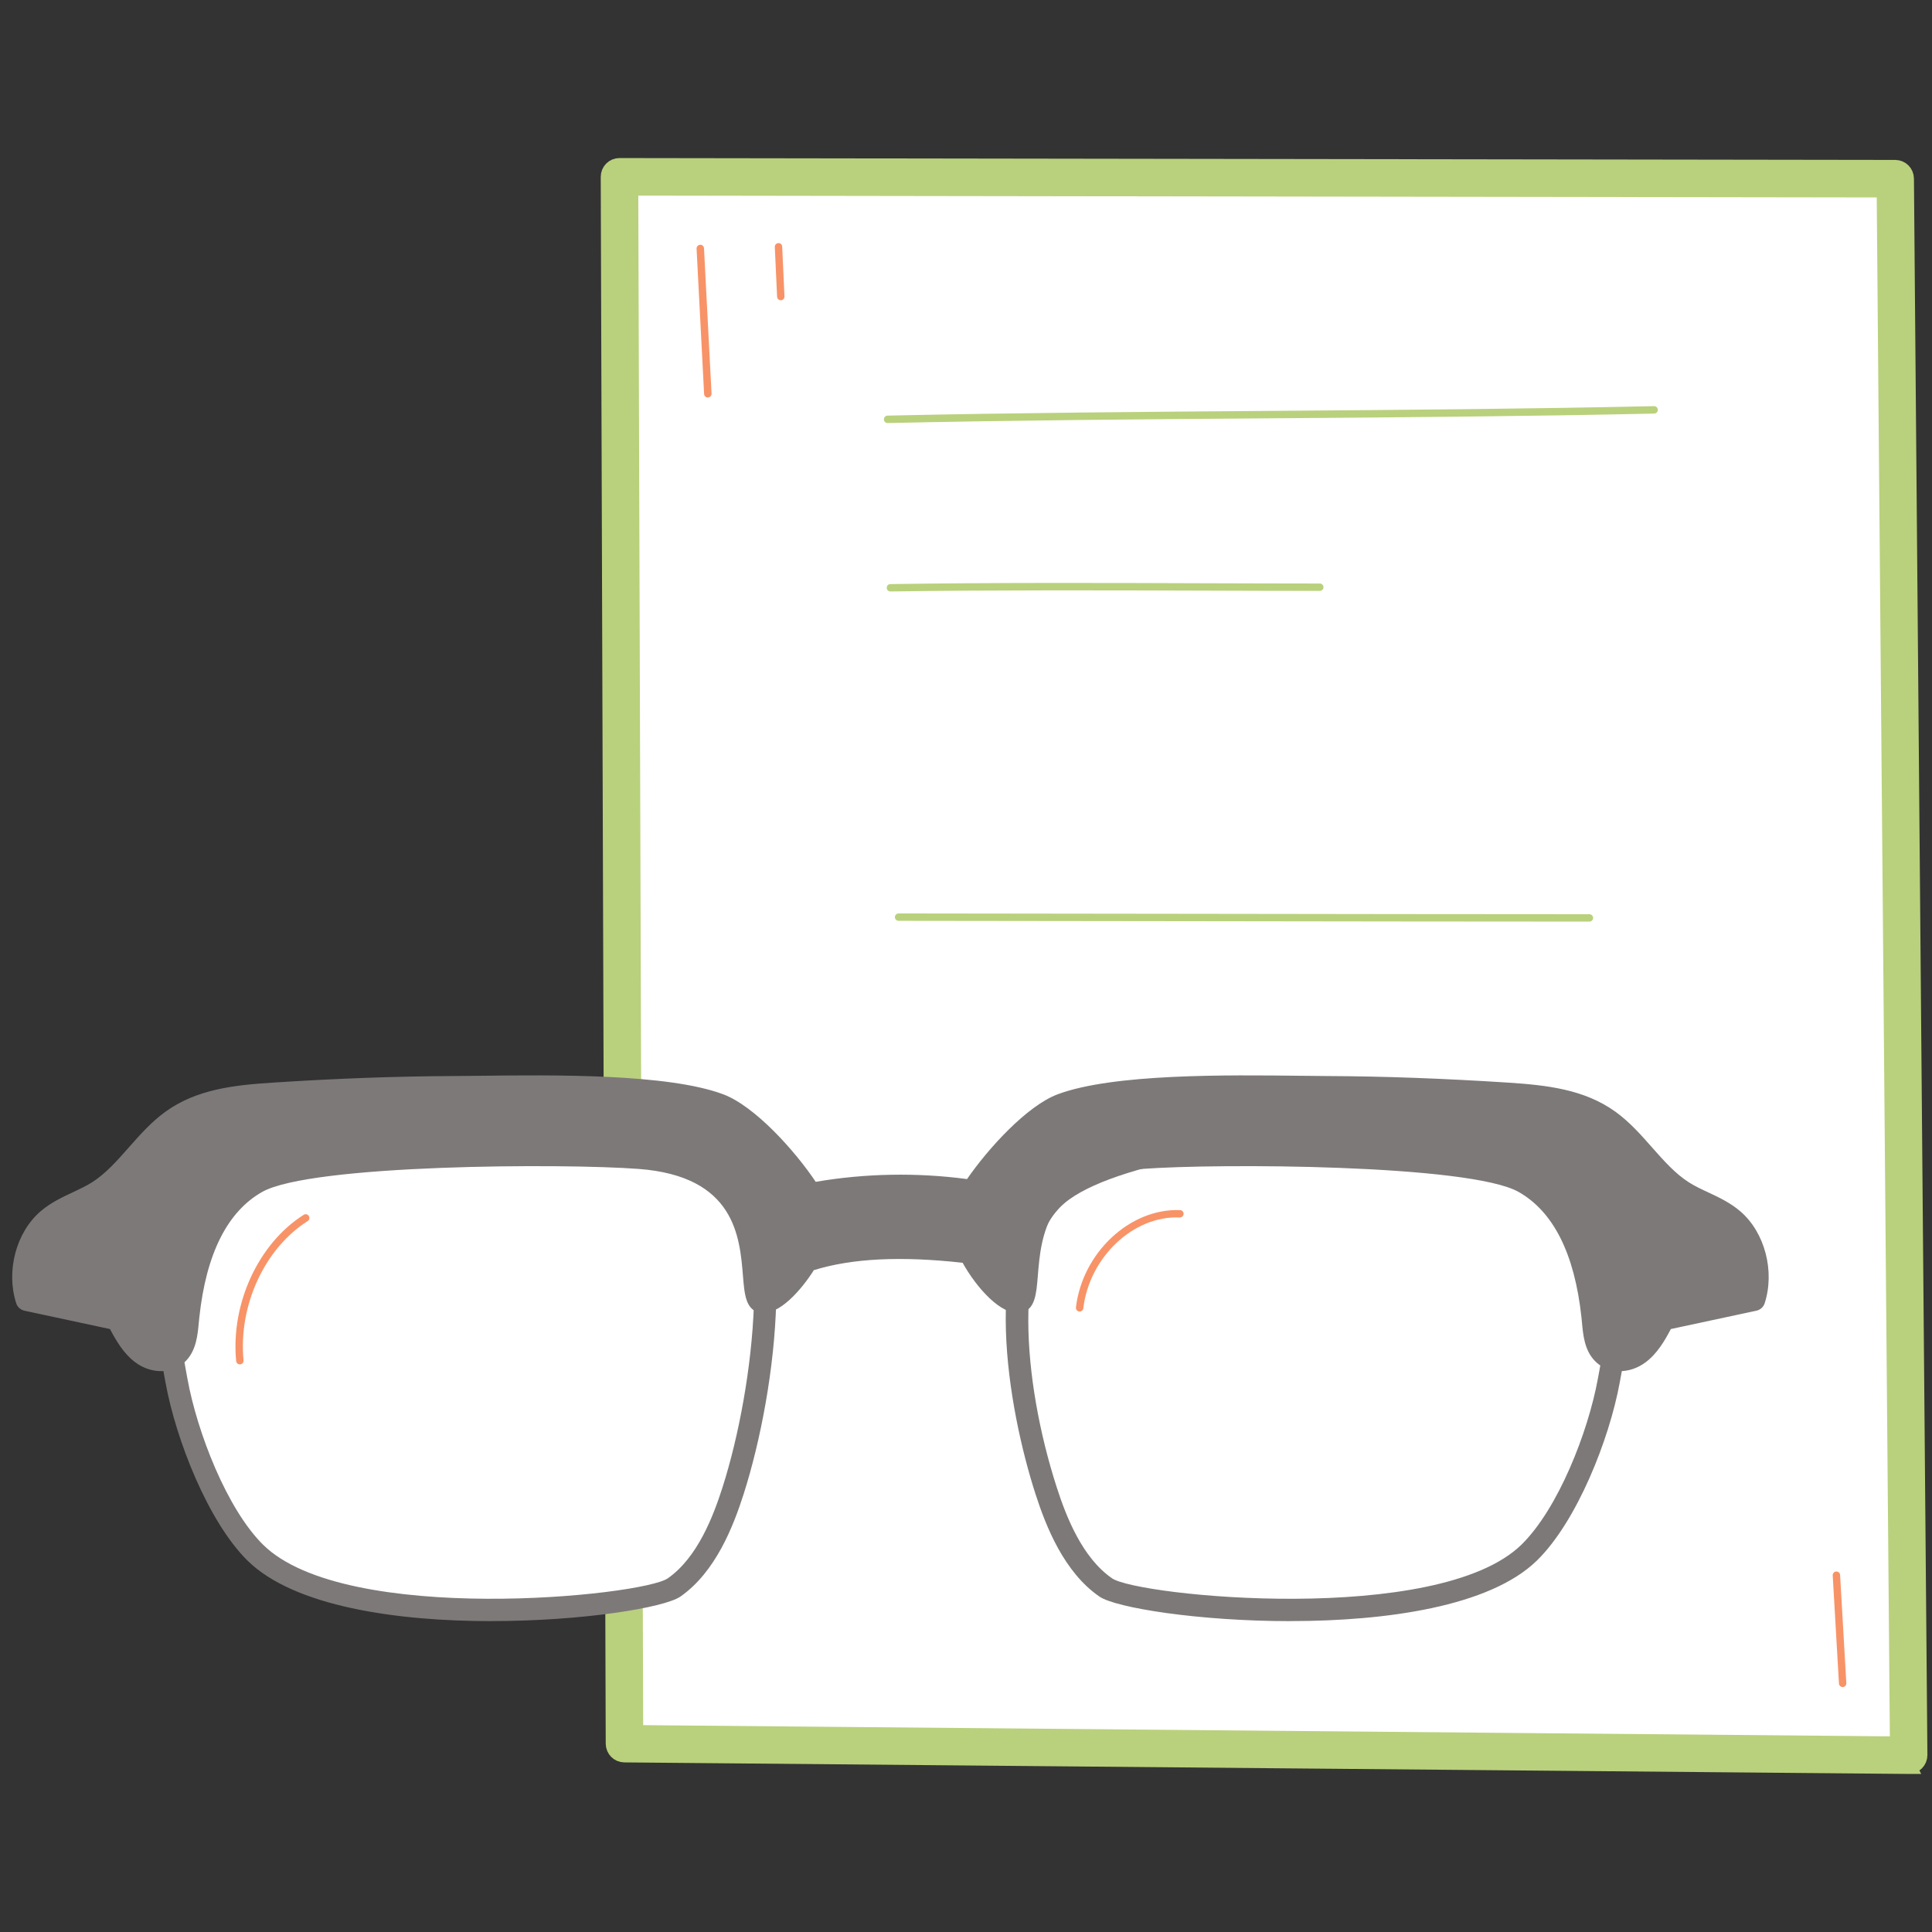 <?xml version="1.0" encoding="UTF-8"?>
<!DOCTYPE svg PUBLIC "-//W3C//DTD SVG 1.1//EN" "http://www.w3.org/Graphics/SVG/1.1/DTD/svg11.dtd">
<!-- Creator: CorelDRAW -->
<svg xmlns="http://www.w3.org/2000/svg" xml:space="preserve" width="25.4mm" height="25.4mm" version="1.1" style="shape-rendering:geometricPrecision; text-rendering:geometricPrecision; image-rendering:optimizeQuality; fill-rule:evenodd; clip-rule:evenodd"
viewBox="0 0 371.66 371.66"
 xmlns:xlink="http://www.w3.org/1999/xlink"
 xmlns:xodm="http://www.corel.com/coreldraw/odm/2003">
 <rect x="0" y="0" width="371.66" height="371.66" fill="#333333" stroke="none"/>
 <defs>
  <style type="text/css">
   <![CDATA[
    .str0 {stroke:#B9D17C;stroke-width:2.93;stroke-miterlimit:22.926}
    .fil4 {fill:none}
    .fil2 {fill:#7E7979;fill-rule:nonzero}
    .fil1 {fill:#B9D17C;fill-rule:nonzero}
    .fil3 {fill:#F89367;fill-rule:nonzero}
    .fil0 {fill:white;fill-rule:nonzero}
   ]]>
  </style>
 </defs>
 <g id="Слой_x0020_1">
  <g id="_1936655837200">
   <g>
    <polygon class="fil0" points="119.17,34.01 364.59,34.38 367.18,337.65 120.13,335.43 "/>
    <path class="fil1 str0" d="M122.26 333.32l242.77 2.18 -2.55 -298.98 -241.16 -0.36 0.95 297.16zm244.92 6.47c-0.01,0 -0.01,0 -0.02,0l-247.05 -2.22c-1.17,-0.01 -2.11,-0.96 -2.12,-2.13l-0.96 -301.42c-0,-0.57 0.22,-1.11 0.62,-1.52 0.4,-0.4 0.94,-0.63 1.51,-0.63l0 0 245.43 0.36c1.17,0 2.12,0.95 2.13,2.12l2.59 303.27c0,0.57 -0.22,1.12 -0.63,1.53 -0.4,0.4 -0.94,0.62 -1.51,0.62z"/>
    <path class="fil0" d="M38.88 222.39c-11.85,7.56 -7.71,27.81 -4.93,43.18 1.95,10.77 7.93,25.96 15.15,33.1 16.56,16.38 74.9,10.68 80.6,6.7 5.71,-3.99 9.01,-11.33 11.33,-18.59 6.43,-20.14 10.27,-54.48 -0.84,-64.04 -14.89,-12.81 -84.6,-11.01 -101.3,-0.34z"/>
    <path class="fil2" d="M40.03 224.2l0 0c-10.25,6.54 -6.93,24.79 -4.26,39.46l0.28 1.53c1.88,10.38 7.62,25.1 14.55,31.96 15.85,15.68 72.94,9.91 77.87,6.47 5.69,-3.98 8.73,-11.89 10.52,-17.49 6.31,-19.76 9.86,-53.12 -0.2,-61.78 -14.06,-12.09 -82.77,-10.36 -98.76,-0.16zm54.52 87.66c-18.13,0 -37.96,-2.78 -46.96,-11.67 -7.55,-7.47 -13.75,-23.22 -15.75,-34.23l-0.28 -1.53c-2.9,-15.92 -6.51,-35.74 6.16,-43.83l0 0c17.71,-11.3 88.05,-13.06 103.85,0.52 12.12,10.43 8.05,45.74 1.48,66.31 -1.98,6.19 -5.39,14.97 -12.14,19.69 -3.1,2.17 -18.94,4.73 -36.37,4.73z"/>
    <path class="fil0" d="M304.51 222.39c11.98,7.56 7.8,27.81 4.99,43.18 -1.97,10.77 -8.02,25.96 -15.31,33.1 -16.74,16.38 -75.72,10.68 -81.47,6.7 -5.78,-3.99 -9.11,-11.33 -11.46,-18.59 -6.5,-20.14 -9.11,-47.39 2.12,-56.95 15.05,-12.81 84.24,-18.1 101.13,-7.44z"/>
    <path class="fil2" d="M269.72 218.83c-25.29,0 -55.83,4.87 -64.96,12.64 -9.84,8.37 -8.19,33.84 -1.47,54.66 1.81,5.61 4.88,13.51 10.63,17.49 4.99,3.45 62.73,9.21 78.77,-6.48 7.01,-6.86 12.81,-21.58 14.7,-31.95l0.28 -1.52c2.7,-14.66 6.05,-32.91 -4.31,-39.46l0 0c-5.88,-3.71 -18.87,-5.37 -33.65,-5.37zm-21.49 93.03c-17.6,0 -33.6,-2.56 -36.74,-4.73 -6.83,-4.72 -10.28,-13.5 -12.28,-19.69 -5.35,-16.57 -10.78,-47.7 2.77,-59.23 16.12,-13.72 85.88,-18.85 103.66,-7.62l0 0c12.81,8.09 9.16,27.91 6.23,43.84l-0.28 1.52c-2.02,11.02 -8.28,26.77 -15.92,34.24 -9.08,8.89 -29.13,11.66 -47.44,11.66z"/>
    <path class="fil2" d="M333.41 234.69c-2.86,-2.48 -6.55,-3.43 -9.69,-5.43 -5.45,-3.47 -8.95,-9.85 -14.22,-13.65 -5.7,-4.11 -12.81,-4.76 -19.59,-5.2 -11.46,-0.74 -22.93,-1.21 -34.41,-1.26 -12.34,-0.06 -39.57,-1 -51.27,3.36 -5.67,2.12 -13.49,10.91 -17.18,16.62 -10.24,-1.52 -21.08,-1.33 -31.16,0.58 -3.51,-5.68 -11.68,-15.01 -17.55,-17.2 -11.7,-4.36 -38.93,-3.42 -51.28,-3.36 -11.47,0.05 -22.95,0.52 -34.41,1.26 -6.78,0.44 -13.89,1.09 -19.59,5.2 -5.27,3.8 -8.77,10.18 -14.22,13.65 -3.15,2 -6.83,2.96 -9.69,5.43 -4.05,3.5 -5.74,10.01 -4.01,15.37 5.81,1.25 11.63,2.49 17.45,3.74 1.26,2.45 2.59,4.98 4.69,6.55 2.1,1.57 5.22,1.86 7.02,-0.12 1.61,-1.77 1.64,-4.59 1.92,-7.09 1.15,-10.6 4.6,-20.87 13.16,-25.71 10.2,-5.76 59.15,-5.8 73.68,-4.69 27.91,2.12 19.5,26.85 23.49,27.66 1.98,0.4 5.96,-3.36 8.6,-7.86 9.38,-3.12 20.68,-2.89 31.39,-1.62 2.54,5.17 7.26,9.93 9.47,9.48 3.98,-0.81 -4.42,-25.55 23.49,-27.66 14.52,-1.1 63.48,-1.07 73.67,4.69 8.56,4.83 12.01,15.11 13.16,25.71 0.27,2.5 0.3,5.31 1.92,7.09 1.8,1.99 4.91,1.7 7.02,0.12 2.1,-1.58 3.44,-4.11 4.7,-6.55 5.81,-1.25 11.63,-2.49 17.44,-3.74 1.74,-5.36 0.04,-11.87 -4,-15.37z"/>
    <path class="fil2" d="M240.68 220.05c19.75,0 45.8,1.14 53.55,5.52 7.97,4.5 12.75,13.69 14.23,27.33 0.04,0.35 0.07,0.71 0.11,1.08 0.18,1.87 0.36,3.81 1.27,4.81 1,1.1 2.9,0.79 4.15,-0.16 1.76,-1.31 2.99,-3.71 4.08,-5.82 0.29,-0.57 0.82,-0.98 1.45,-1.11l16.17 -3.46c0.9,-4.3 -0.58,-9.25 -3.68,-11.95l0 0c-1.48,-1.28 -3.28,-2.13 -5.2,-3.02 -1.4,-0.66 -2.85,-1.33 -4.24,-2.22 -3.13,-1.99 -5.61,-4.8 -8,-7.51 -2.07,-2.35 -4.03,-4.56 -6.32,-6.22 -5.09,-3.66 -11.38,-4.34 -18.48,-4.8 -12.26,-0.8 -23.48,-1.21 -34.28,-1.26 -1.5,-0 -3.23,-0.03 -5.12,-0.05 -13.27,-0.16 -35.49,-0.41 -45.39,3.28 -5.11,1.91 -12.65,10.39 -16.13,15.78 -0.45,0.71 -1.28,1.09 -2.11,0.95 -10.06,-1.5 -20.59,-1.3 -30.45,0.56 -0.87,0.16 -1.75,-0.22 -2.21,-0.97 -3.42,-5.53 -11.34,-14.41 -16.48,-16.33 -9.9,-3.69 -32.12,-3.43 -45.39,-3.28 -1.89,0.02 -3.62,0.05 -5.13,0.05 -10.8,0.05 -22.02,0.46 -34.28,1.26 -7.1,0.46 -13.39,1.14 -18.48,4.8 -2.29,1.65 -4.25,3.87 -6.33,6.22 -2.39,2.71 -4.87,5.51 -8,7.5 -1.39,0.88 -2.84,1.56 -4.24,2.22 -1.91,0.9 -3.72,1.75 -5.2,3.02 -3.1,2.69 -4.58,7.65 -3.68,11.95l16.17 3.46c0.62,0.13 1.15,0.54 1.45,1.11 1.09,2.11 2.33,4.51 4.08,5.82 1.26,0.94 3.15,1.26 4.15,0.16 0.91,-1.01 1.09,-2.94 1.27,-4.82 0.03,-0.36 0.07,-0.72 0.11,-1.07 1.48,-13.64 6.26,-22.84 14.23,-27.34 11.46,-6.48 62.93,-5.87 74.89,-4.97 22.11,1.68 23.37,17.13 23.97,24.55 0.08,1 0.18,2.16 0.31,2.92 1.2,-0.72 3.71,-3.05 5.8,-6.62 0.26,-0.44 0.68,-0.78 1.17,-0.94 8.27,-2.76 18.84,-3.32 32.32,-1.72 0.72,0.08 1.34,0.53 1.67,1.18 2.06,4.19 5.1,7.16 6.61,8.05 0.13,-0.76 0.22,-1.9 0.3,-2.87 0.61,-7.42 1.87,-22.87 23.97,-24.55 3.87,-0.29 11.88,-0.55 21.34,-0.55zm70.91 43.72c-1.88,0 -3.66,-0.71 -4.92,-2.11 -1.87,-2.06 -2.12,-4.83 -2.35,-7.28 -0.03,-0.34 -0.06,-0.68 -0.1,-1.01 -1.32,-12.19 -5.39,-20.29 -12.09,-24.08 -9.4,-5.31 -57.81,-5.53 -72.46,-4.42 -18.47,1.4 -19.41,12.97 -20.03,20.64 -0.28,3.46 -0.53,6.45 -3.19,6.99 -3.79,0.76 -8.7,-4.94 -11.27,-9.58 -11.9,-1.32 -21.28,-0.85 -28.62,1.42 -2.21,3.51 -6.7,8.93 -10.44,8.16 -2.66,-0.54 -2.91,-3.53 -3.19,-6.99 -0.62,-7.66 -1.57,-19.23 -20.03,-20.64 -14.65,-1.11 -63.06,-0.89 -72.46,4.42 -6.7,3.79 -10.77,11.89 -12.09,24.08 -0.04,0.33 -0.07,0.67 -0.1,1.01 -0.23,2.45 -0.49,5.23 -2.36,7.28 -2.4,2.65 -6.64,2.82 -9.88,0.4 -2.23,-1.67 -3.69,-4.18 -4.85,-6.39l-16.46 -3.53c-0.74,-0.16 -1.35,-0.71 -1.58,-1.43 -1.99,-6.17 -0.04,-13.59 4.64,-17.65 1.93,-1.67 4.09,-2.69 6.19,-3.67 1.33,-0.63 2.6,-1.22 3.76,-1.95 2.62,-1.67 4.79,-4.12 7.09,-6.73 2.14,-2.42 4.35,-4.92 7.03,-6.85 6,-4.33 13.21,-5.12 20.7,-5.6 12.35,-0.8 23.64,-1.21 34.53,-1.26 1.5,-0.01 3.21,-0.03 5.1,-0.05 14.45,-0.17 36.28,-0.42 46.94,3.55 6.14,2.29 13.88,10.95 17.82,16.85 9.47,-1.63 19.47,-1.82 29.11,-0.53 4.02,-5.84 11.54,-14.12 17.46,-16.32 10.65,-3.97 32.48,-3.72 46.94,-3.55 1.88,0.02 3.6,0.04 5.1,0.05 10.89,0.05 22.19,0.47 34.53,1.26 7.48,0.49 14.7,1.28 20.7,5.6 2.69,1.94 4.9,4.43 7.03,6.85 2.3,2.6 4.47,5.06 7.09,6.73 1.16,0.74 2.42,1.33 3.76,1.95 2.09,0.98 4.26,2 6.19,3.67l0 0c4.68,4.05 6.63,11.48 4.64,17.65 -0.24,0.73 -0.84,1.27 -1.59,1.43l-16.46 3.53c-1.16,2.21 -2.61,4.72 -4.85,6.39 -1.52,1.14 -3.28,1.71 -4.95,1.71z"/>
    <path class="fil3" d="M46.14 262.47c-0.36,0 -0.67,-0.28 -0.71,-0.64 -1.06,-11.06 4.29,-22.63 13,-28.14 0.33,-0.21 0.77,-0.11 0.98,0.23 0.21,0.33 0.11,0.77 -0.22,0.98 -8.28,5.23 -13.35,16.24 -12.34,26.79 0.04,0.39 -0.25,0.74 -0.64,0.78 -0.02,0 -0.05,0 -0.07,0z"/>
    <path class="fil3" d="M207.68 252.29c-0.03,0 -0.06,0 -0.08,-0 -0.39,-0.05 -0.67,-0.4 -0.62,-0.79 1.26,-10.55 10.41,-19.08 20.03,-18.71 0.39,0.01 0.7,0.35 0.68,0.74 -0.02,0.4 -0.37,0.68 -0.74,0.68 -8.89,-0.41 -17.38,7.62 -18.55,17.46 -0.04,0.36 -0.35,0.63 -0.71,0.63z"/>
    <path class="fil1" d="M170.75 81.38c-0.39,0 -0.71,-0.31 -0.71,-0.7 -0.01,-0.39 0.3,-0.72 0.7,-0.73 24.58,-0.54 49.59,-0.73 73.77,-0.91 24.15,-0.18 49.13,-0.37 73.68,-0.91 0.41,0.02 0.72,0.31 0.73,0.7 0.01,0.39 -0.31,0.72 -0.7,0.73 -24.56,0.54 -49.54,0.73 -73.69,0.91 -24.18,0.18 -49.18,0.37 -73.75,0.91 -0.01,0 -0.01,0 -0.02,0z"/>
    <path class="fil1" d="M171.29 113.78c-0.39,0 -0.71,-0.31 -0.71,-0.7 -0.01,-0.4 0.31,-0.72 0.7,-0.72 19.7,-0.3 41.4,-0.23 60.55,-0.16 7.75,0.02 15.18,0.05 22.06,0.05 0.39,0 0.71,0.32 0.71,0.71 0,0.39 -0.32,0.71 -0.71,0.71 -6.89,0 -14.32,-0.02 -22.07,-0.05 -19.14,-0.06 -40.83,-0.13 -60.53,0.16 -0,0 -0.01,0 -0.01,0z"/>
    <path class="fil1" d="M305.77 177.29c-19.29,0 -47.15,-0.04 -75.79,-0.08 -19.5,-0.03 -39.36,-0.06 -57.12,-0.07 -0.39,0 -0.71,-0.32 -0.71,-0.71 0,-0.39 0.32,-0.71 0.71,-0.71l0 0c17.76,0.02 37.62,0.05 57.12,0.07 28.63,0.04 56.49,0.08 75.78,0.08 0.39,0 0.71,0.32 0.71,0.71 0,0.39 -0.32,0.71 -0.71,0.71z"/>
    <path class="fil3" d="M136.16 76.47c-0.38,0 -0.69,-0.29 -0.71,-0.68l-1.45 -27.95c-0.02,-0.39 0.28,-0.73 0.68,-0.75 0.37,-0.06 0.73,0.28 0.75,0.67l1.45 27.95c0.02,0.39 -0.28,0.73 -0.67,0.75 -0.01,0 -0.03,0 -0.04,0z"/>
    <path class="fil3" d="M150.2 57.76c-0.38,0 -0.69,-0.3 -0.71,-0.68l-0.44 -9.57c-0.02,-0.39 0.29,-0.73 0.68,-0.74 0.4,-0.04 0.73,0.29 0.74,0.68l0.44 9.57c0.02,0.4 -0.29,0.73 -0.68,0.74 -0.01,0 -0.02,0 -0.04,0z"/>
    <path class="fil3" d="M354.47 324.54c-0.37,0 -0.69,-0.29 -0.71,-0.67l-1.2 -20.81c-0.02,-0.39 0.28,-0.73 0.67,-0.75 0.01,0 0.03,0 0.04,0 0.38,0 0.69,0.29 0.71,0.67l1.2 20.81c0.02,0.39 -0.28,0.73 -0.67,0.75 -0.02,0 -0.03,0 -0.04,0z"/>
   </g>
   <rect class="fil4" width="371.66" height="371.66"/>
  </g>
 </g>
</svg>
